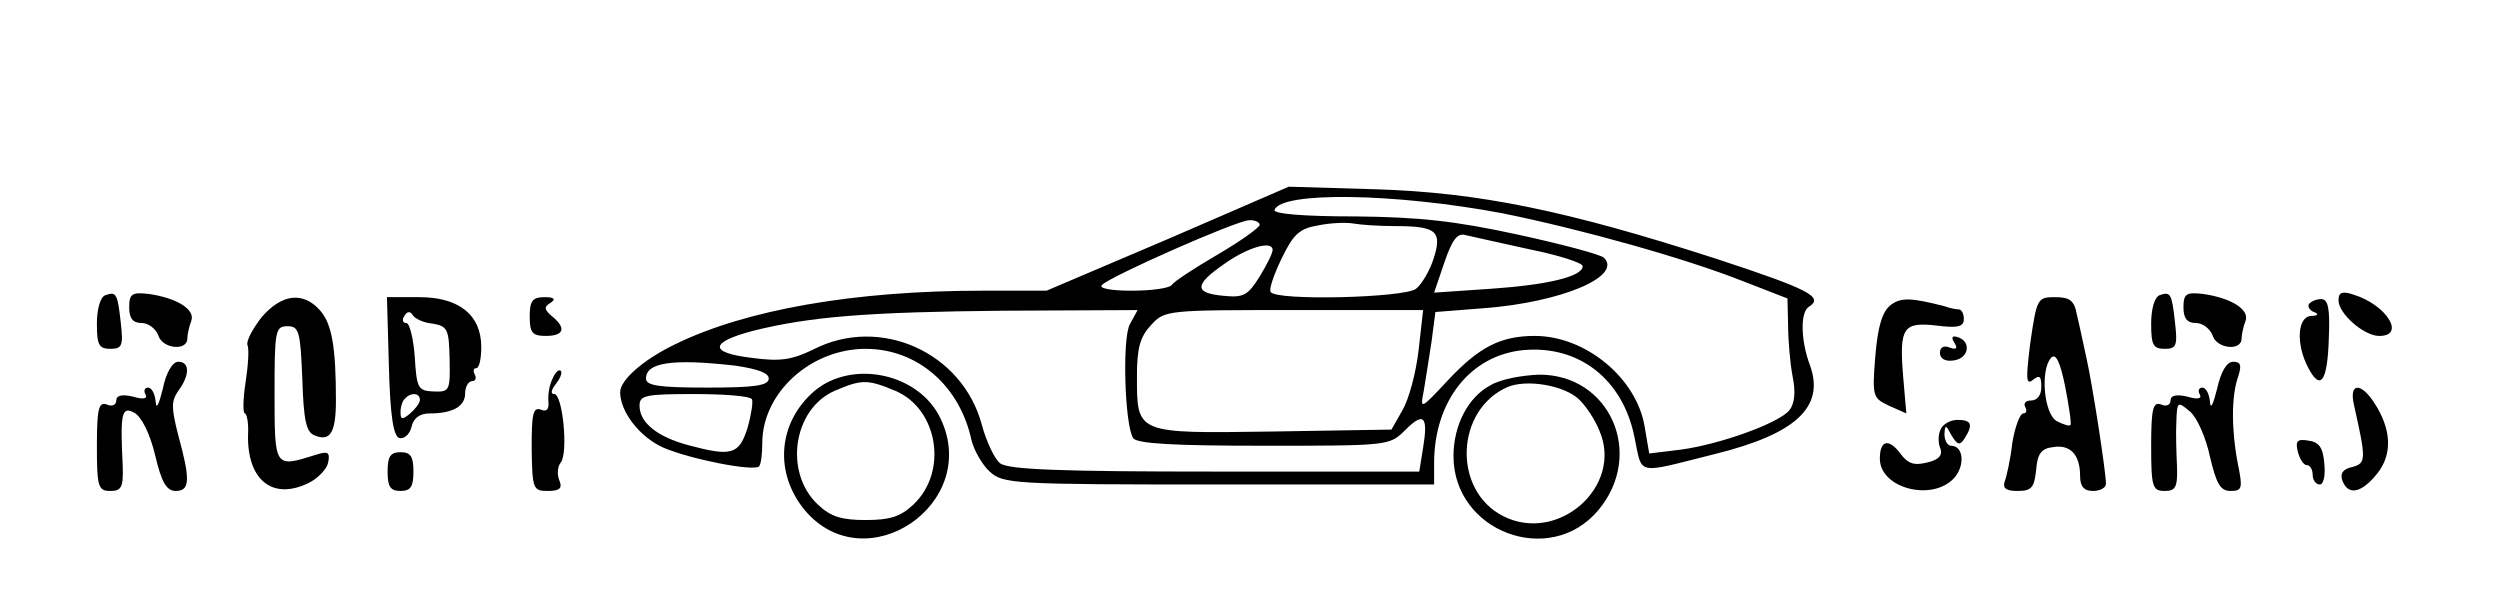 <?xml version="1.0" standalone="no"?>
<!DOCTYPE svg PUBLIC "-//W3C//DTD SVG 20010904//EN"
 "http://www.w3.org/TR/2001/REC-SVG-20010904/DTD/svg10.dtd">
<svg version="1.0" xmlns="http://www.w3.org/2000/svg"
 width="387pt" height="95pt" viewBox="0 0 387 95"
 preserveAspectRatio="xMidYMid meet">

<g transform="translate(0,95) scale(0.1,-0.1)"
fill="#000000" stroke="none">
<path d="M1808 580 l-188 -80 -100 0 c-196 0 -365 -29 -475 -83 -48 -23 -85
-55 -85 -74 0 -31 31 -70 67 -86 42 -18 139 -37 148 -29 3 3 5 19 5 36 0 78
75 146 160 146 80 0 146 -57 164 -142 4 -15 16 -37 28 -48 21 -19 34 -20 355
-20 l333 0 0 33 c0 96 56 167 138 175 86 8 154 -45 172 -134 13 -61 0 -58 124
-27 126 31 171 73 148 137 -15 40 -15 83 -2 91 24 15 1 27 -142 74 -232 75
-368 103 -528 108 l-135 4 -187 -81z m517 40 c119 -24 282 -69 375 -106 l67
-26 1 -42 c0 -22 3 -58 7 -79 5 -24 3 -42 -5 -52 -16 -20 -108 -53 -168 -61
l-49 -6 -7 41 c-12 75 -91 141 -170 141 -53 0 -86 -17 -134 -68 -43 -46 -44
-47 -38 -17 3 17 8 51 12 76 l6 46 76 6 c118 9 214 49 185 78 -5 5 -65 21
-134 36 -97 21 -152 27 -251 28 -81 0 -127 4 -125 10 10 29 187 26 352 -5z
m-375 -18 c0 -4 -29 -25 -65 -46 -36 -21 -68 -42 -71 -47 -3 -5 -31 -9 -62 -9
-34 0 -52 4 -46 9 14 14 207 99 227 100 9 1 17 -3 17 -7z m210 -2 c64 0 73 -8
59 -51 -6 -19 -19 -40 -27 -46 -17 -14 -217 -19 -225 -5 -3 4 5 27 17 52 18
37 27 46 56 51 19 4 44 5 55 3 11 -2 40 -4 65 -4z m208 -36 c45 -9 82 -21 82
-26 0 -16 -54 -29 -142 -35 l-88 -6 16 47 c12 35 20 46 33 42 9 -2 53 -12 99
-22z m-398 -1 c0 -5 -9 -23 -20 -41 -18 -29 -25 -33 -55 -30 -47 4 -47 17 1
50 37 26 74 36 74 21z m-221 -115 c-12 -22 -8 -155 5 -176 5 -9 65 -12 202
-12 193 0 195 0 219 24 29 29 36 22 28 -27 l-6 -37 -316 0 c-239 0 -321 3
-333 13 -8 6 -21 33 -28 59 -30 113 -158 170 -261 117 -33 -16 -51 -19 -95
-13 -67 8 -66 24 2 42 89 22 177 29 387 31 l208 1 -12 -22z m447 -40 c-4 -35
-15 -76 -25 -93 l-17 -30 -185 -3 c-212 -3 -209 -4 -209 87 0 42 5 60 22 78
21 23 25 23 221 23 l200 0 -7 -62z m-1058 -24 c34 -5 52 -11 52 -20 0 -11 -22
-14 -95 -14 -75 0 -95 3 -95 14 0 25 41 31 138 20z m26 -52 c2 -4 -1 -24 -7
-45 -13 -41 -25 -44 -92 -26 -48 13 -75 35 -75 61 0 16 9 18 84 18 47 0 87 -3
90 -8z"/>
<path d="M163 493 c-8 -3 -13 -22 -13 -44 0 -33 3 -39 21 -39 18 0 20 5 16 40
-5 46 -7 49 -24 43z"/>
<path d="M200 474 c0 -17 6 -24 19 -24 11 0 22 -9 26 -19 6 -21 45 -25 45 -5
0 7 3 19 6 27 7 18 -23 36 -66 42 -26 3 -30 0 -30 -21z"/>
<path d="M3343 493 c-8 -3 -13 -22 -13 -44 0 -33 3 -39 21 -39 18 0 20 5 16
40 -5 46 -7 49 -24 43z"/>
<path d="M3380 474 c0 -17 6 -24 19 -24 11 0 22 -9 26 -19 6 -21 45 -25 45 -5
0 7 3 19 6 27 7 18 -23 36 -66 42 -26 3 -30 0 -30 -21z"/>
<path d="M3620 485 c0 -20 38 -54 62 -55 43 -1 13 48 -39 64 -18 6 -23 3 -23
-9z"/>
<path d="M405 459 c-14 -18 -24 -37 -22 -43 3 -6 1 -33 -3 -59 -4 -26 -4 -47
-1 -47 3 0 6 -15 5 -32 -2 -70 37 -103 93 -76 15 7 29 22 31 32 3 16 0 18 -19
12 -64 -20 -64 -21 -64 94 0 98 1 105 20 105 18 0 20 -8 23 -82 2 -64 6 -82
19 -87 24 -10 33 4 33 54 0 82 -6 119 -25 140 -26 29 -59 25 -90 -11z"/>
<path d="M602 383 c2 -77 7 -108 16 -111 7 -2 16 5 19 17 3 14 13 21 28 21 36
0 55 11 55 31 0 10 5 19 11 19 5 0 7 5 4 10 -3 6 -2 10 2 10 5 0 8 15 8 33 0
49 -34 77 -96 77 l-50 0 3 -107z m68 66 c23 -4 25 -9 26 -55 1 -49 0 -51 -25
-50 -24 1 -26 5 -29 54 -2 28 -8 52 -13 52 -6 0 -7 5 -3 11 4 7 9 8 13 1 3 -5
17 -12 31 -13z m-20 -118 c0 -5 -7 -14 -15 -21 -12 -10 -15 -10 -15 2 0 8 3
18 7 21 9 10 23 9 23 -2z"/>
<path d="M820 460 c0 -25 4 -30 25 -30 28 0 32 12 10 30 -13 11 -13 15 -3 21
9 6 6 9 -9 9 -19 0 -23 -6 -23 -30z"/>
<path d="M2927 478 c-13 -10 -20 -32 -24 -79 -5 -63 -4 -65 21 -77 l27 -12 -5
58 c-6 75 0 84 52 78 32 -4 42 -2 42 10 0 8 -3 14 -7 15 -5 0 -15 2 -23 5 -51
13 -67 14 -83 2z"/>
<path d="M3143 420 c-7 -56 -7 -67 4 -58 10 8 13 6 13 -11 0 -12 -6 -21 -16
-21 -8 0 -12 -4 -9 -10 3 -5 2 -10 -3 -10 -5 0 -13 -21 -17 -46 -3 -26 -9 -53
-12 -60 -3 -10 3 -14 20 -14 22 0 26 5 29 33 2 25 8 33 27 35 26 4 41 -12 41
-45 0 -16 6 -23 20 -23 11 0 20 5 20 11 0 19 -21 154 -30 194 -5 22 -11 52
-15 68 -4 22 -11 27 -34 27 -27 0 -28 -2 -38 -70z m62 -128 c-2 -2 -11 1 -21
6 -20 11 -26 79 -9 98 7 8 14 -5 22 -45 6 -31 10 -58 8 -59z"/>
<path d="M3574 479 c-2 -4 2 -10 8 -12 8 -3 6 -6 -4 -6 -22 -1 -24 -44 -5 -80
19 -37 30 -22 32 45 2 47 -1 61 -12 61 -8 0 -16 -4 -19 -8z"/>
<path d="M3025 420 c6 -9 4 -12 -7 -8 -9 4 -15 0 -15 -8 0 -9 8 -14 21 -12 24
3 28 29 7 36 -9 3 -11 0 -6 -8z"/>
<path d="M252 348 c-6 -24 -10 -33 -11 -20 -1 12 -6 22 -12 22 -5 0 -7 -5 -4
-10 4 -7 -2 -9 -19 -4 -17 4 -26 2 -26 -6 0 -7 -7 -10 -15 -6 -12 4 -15 -6
-15 -64 0 -64 2 -70 21 -70 17 0 20 6 19 38 -4 82 -2 94 18 83 11 -6 24 -32
32 -65 10 -43 18 -56 32 -56 22 0 23 17 4 86 -11 43 -11 53 0 69 18 24 18 45
0 45 -9 0 -19 -17 -24 -42z"/>
<path d="M3432 348 c-6 -24 -10 -33 -11 -20 -1 12 -6 22 -12 22 -5 0 -7 -5 -4
-10 4 -7 -2 -9 -19 -4 -17 4 -26 2 -26 -6 0 -7 -7 -10 -15 -6 -12 4 -15 -6
-15 -64 0 -64 2 -70 21 -70 17 0 20 6 19 38 -1 20 -2 52 -1 69 1 32 2 32 21
16 11 -9 25 -41 31 -70 10 -42 16 -53 32 -53 18 0 19 4 11 43 -10 52 -10 105
1 135 5 16 4 22 -8 22 -10 0 -19 -15 -25 -42z"/>
<path d="M855 363 c-5 -10 -7 -26 -6 -35 1 -12 -3 -16 -12 -12 -12 4 -14 -7
-14 -60 1 -63 2 -66 25 -66 18 0 23 4 18 16 -4 9 -3 22 2 28 12 15 3 106 -10
106 -6 0 -5 6 2 15 7 9 11 18 8 21 -3 3 -9 -3 -13 -13z"/>
<path d="M1261 345 c-57 -49 -63 -127 -15 -185 94 -111 273 10 210 142 -33 70
-136 92 -195 43z m125 0 c66 -28 82 -125 28 -176 -20 -19 -37 -24 -74 -24 -37
0 -54 5 -74 24 -53 50 -38 148 26 176 42 18 51 18 94 0z"/>
<path d="M2308 354 c-35 -18 -58 -62 -58 -110 0 -117 149 -173 224 -84 73 87
18 211 -92 210 -26 -1 -59 -7 -74 -16z m135 -21 c11 -10 26 -32 33 -50 37 -86
-64 -175 -149 -132 -79 40 -74 165 7 200 29 12 85 3 109 -18z"/>
<path d="M3644 323 c19 -85 19 -90 -3 -96 -14 -3 -19 -10 -15 -21 9 -24 30
-19 54 11 24 30 22 69 -5 110 -21 32 -39 30 -31 -4z"/>
<path d="M3004 285 c-4 -8 -4 -22 0 -30 3 -10 -3 -17 -21 -21 -20 -5 -30 -2
-42 15 -18 23 -31 19 -31 -9 0 -46 81 -67 115 -30 17 19 15 50 -5 50 -5 0 -10
8 -10 18 1 15 2 15 11 -2 9 -15 13 -16 20 -5 14 22 11 29 -11 29 -11 0 -23 -7
-26 -15z"/>
<path d="M3557 251 c3 -12 9 -21 14 -21 5 0 9 -7 9 -15 0 -8 5 -15 11 -15 6 0
9 14 7 33 -2 24 -8 33 -25 35 -17 3 -20 -1 -16 -17z"/>
<path d="M600 220 c0 -23 4 -30 20 -30 16 0 20 7 20 30 0 23 -4 30 -20 30 -16
0 -20 -7 -20 -30z"/>
</g>
</svg>
